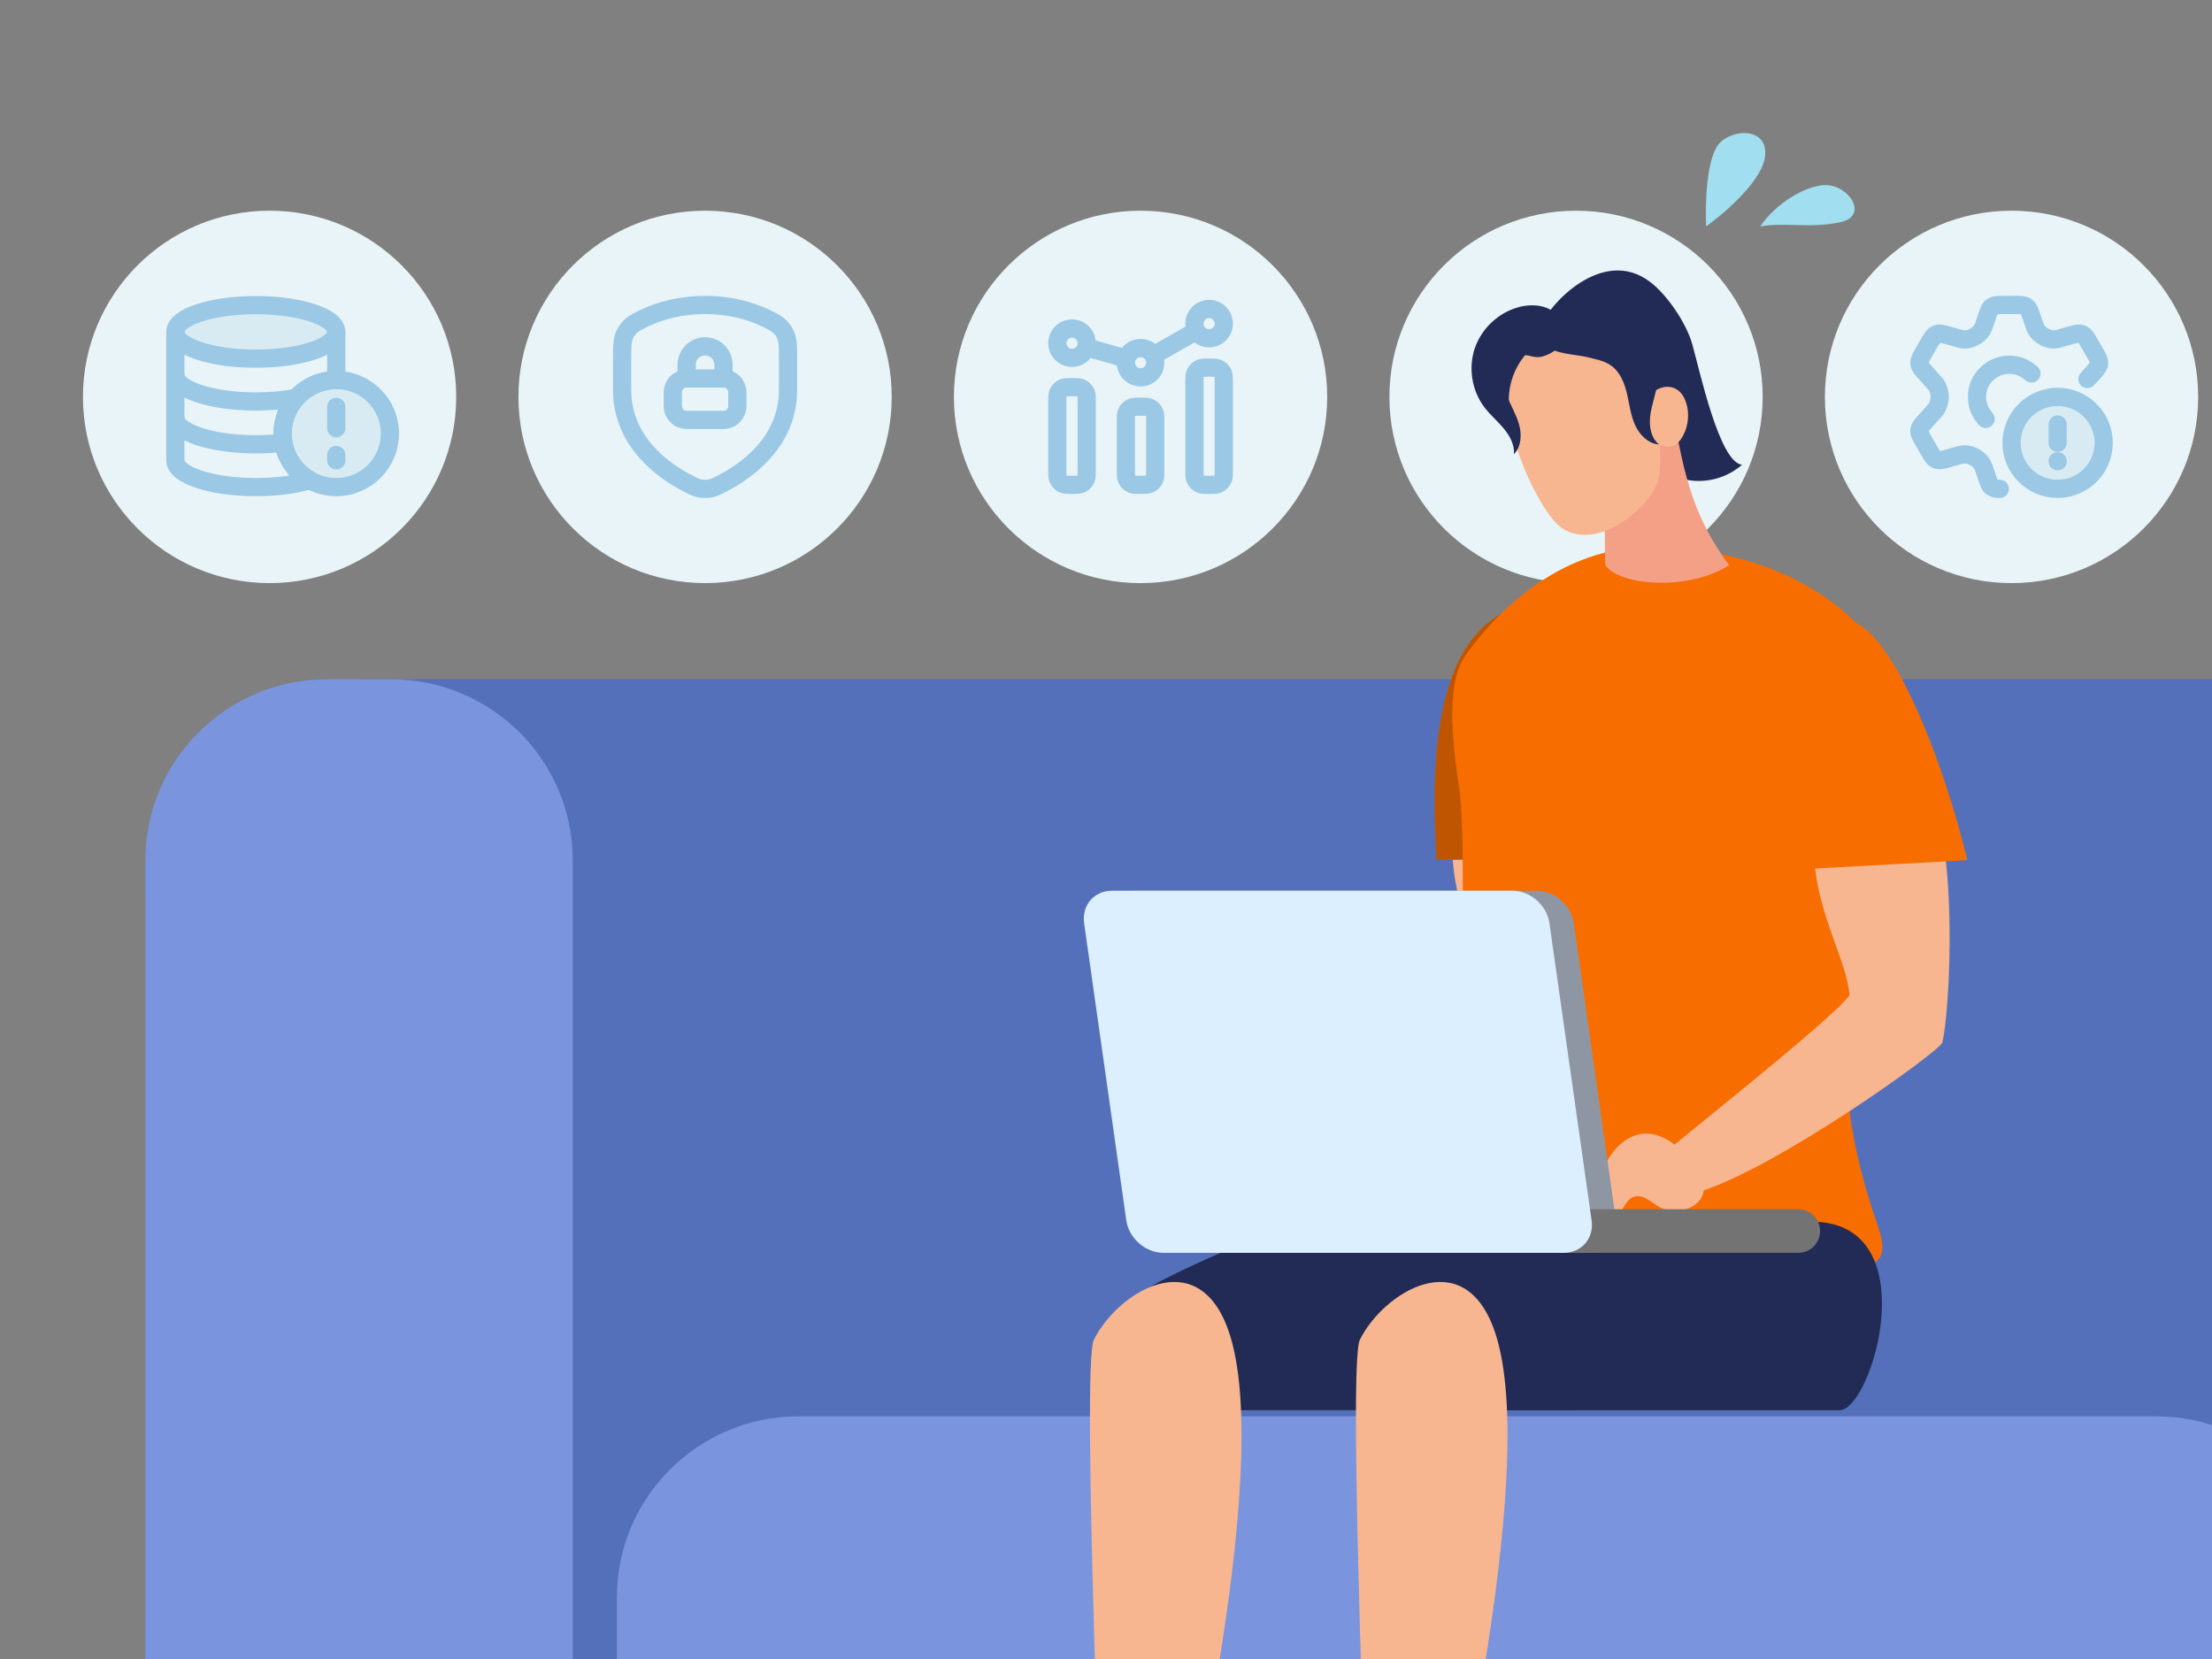 <svg width="304" height="228" viewBox="0 0 304 228" fill="none" xmlns="http://www.w3.org/2000/svg">
<rect x="0" y="0" width="304" height="228" fill="#808080" stroke="none"/>
<g clip-path="url(#clip0_1459_1451)">
<path d="M355.372 93.36H50.698C33.731 93.36 19.976 107.075 19.976 123.994V222.581C19.976 239.499 33.731 253.214 50.698 253.214H355.372C372.339 253.214 386.094 239.499 386.094 222.581V123.994C386.094 107.075 372.339 93.36 355.372 93.36Z" fill="#5570BA"/>
<path d="M53.752 93.36H44.941C31.153 93.36 19.976 104.505 19.976 118.253V228.322C19.976 242.07 31.153 253.214 44.941 253.214H53.752C67.54 253.214 78.718 242.07 78.718 228.322V118.253C78.718 104.505 67.54 93.36 53.752 93.36Z" fill="#7A94DE"/>
<path d="M321.301 228.331V219.545C321.301 205.797 310.124 194.652 296.336 194.652H109.744C95.956 194.652 84.779 205.797 84.779 219.545V228.331C84.779 242.079 95.956 253.224 109.744 253.224H296.336C310.124 253.224 321.301 242.079 321.301 228.331Z" fill="#7A94DE"/>
<path d="M251.737 187.975C250.855 187.975 250.143 187.266 250.143 186.386V100.17C250.143 99.29 250.855 98.581 251.737 98.581C252.619 98.581 253.33 99.29 253.33 100.17V186.377C253.33 187.256 252.619 187.966 251.737 187.966V187.975Z" fill="#BCCACE"/>
<ellipse cx="37.05" cy="54.547" rx="25.65" ry="25.591" fill="#E8F4F7"/>
<path d="M46.213 45.613V52.233C45.178 52.232 44.154 52.449 43.209 52.87C42.263 53.291 41.417 53.906 40.726 54.675C39.51 56.024 38.838 57.775 38.84 59.589C38.842 60.015 38.877 60.432 38.947 60.838C39.133 61.912 39.555 62.931 40.183 63.822C40.812 64.714 41.631 65.455 42.581 65.992C40.619 66.584 38.013 66.944 35.154 66.944C29.047 66.944 24.096 65.297 24.096 63.267V45.613" stroke="#9AC8E5" stroke-width="2.5" stroke-linecap="round" stroke-linejoin="round"/>
<path d="M53.585 59.589C53.585 63.651 50.285 66.944 46.213 66.944C44.893 66.944 43.653 66.599 42.581 65.992C41.446 65.35 40.502 64.419 39.844 63.294C39.187 62.169 38.841 60.891 38.84 59.589C38.84 57.7 39.554 55.977 40.726 54.675C41.417 53.906 42.263 53.291 43.208 52.87C44.154 52.449 45.178 52.232 46.213 52.233C50.285 52.233 53.585 55.526 53.585 59.589ZM46.213 45.613C46.213 47.644 41.262 49.291 35.154 49.291C29.047 49.291 24.096 47.644 24.096 45.613C24.096 43.582 29.047 41.935 35.154 41.935C41.262 41.935 46.213 43.582 46.213 45.613Z" fill="#9AC8E5" fill-opacity="0.2" stroke="#9AC8E5" stroke-width="2.5" stroke-linecap="round" stroke-linejoin="round"/>
<path d="M24.096 57.383C24.096 59.413 29.047 61.06 35.154 61.06C36.486 61.06 37.764 60.982 38.947 60.838M24.096 51.498C24.096 53.529 29.047 55.176 35.154 55.176C37.186 55.176 39.09 54.993 40.726 54.676M46.213 55.911V58.854M46.213 62.531V63.267" stroke="#9AC8E5" stroke-width="2.5" stroke-linecap="round" stroke-linejoin="round"/>
<ellipse cx="96.9" cy="54.547" rx="25.65" ry="25.591" fill="#E8F4F7"/>
<path d="M105.398 43.8C103.002 42.61 100.067 41.91 96.9 41.91C93.733 41.91 90.8 42.61 88.402 43.8C87.227 44.383 86.639 44.675 86.07 45.593C85.501 46.51 85.5 47.397 85.5 49.174V53.585C85.5 60.767 91.253 64.759 94.586 66.47C95.516 66.947 95.979 67.186 96.9 67.186C97.821 67.186 98.284 66.947 99.214 66.47C102.546 64.759 108.3 60.766 108.3 53.584V49.174C108.3 47.397 108.3 46.51 107.73 45.593C107.16 44.675 106.574 44.383 105.398 43.8Z" stroke="#9AC8E5" stroke-width="2.5" stroke-linecap="round" stroke-linejoin="round"/>
<path d="M94.367 52.02V50.124C94.367 49.454 94.634 48.811 95.109 48.337C95.584 47.863 96.228 47.597 96.9 47.597C97.572 47.597 98.216 47.863 98.691 48.337C99.166 48.811 99.433 49.454 99.433 50.124V52.02M94.367 52.02H99.433M94.367 52.02C93.863 52.02 93.379 52.22 93.023 52.575C92.667 52.931 92.467 53.413 92.467 53.916V55.811C92.467 56.314 92.667 56.796 93.023 57.152C93.379 57.507 93.863 57.707 94.367 57.707H99.433C99.937 57.707 100.421 57.507 100.777 57.152C101.133 56.796 101.333 56.314 101.333 55.811V53.916C101.333 53.413 101.133 52.931 100.777 52.575C100.421 52.22 99.937 52.02 99.433 52.02" stroke="#9AC8E5" stroke-width="2.5" stroke-linecap="round" stroke-linejoin="round"/>
<ellipse cx="156.75" cy="54.547" rx="25.65" ry="25.591" fill="#E8F4F7"/>
<path d="M145.31 55.219V64.618C145.31 65.244 145.31 65.557 145.413 65.804C145.55 66.132 145.811 66.393 146.141 66.529C146.388 66.633 146.702 66.633 147.329 66.633C147.956 66.633 148.27 66.633 148.518 66.531C148.847 66.394 149.108 66.133 149.244 65.804C149.348 65.557 149.348 65.244 149.348 64.618V55.219C149.348 54.593 149.348 54.281 149.246 54.033C149.109 53.705 148.847 53.444 148.518 53.308C148.27 53.205 147.956 53.205 147.329 53.205C146.702 53.205 146.388 53.205 146.141 53.307C145.812 53.444 145.55 53.705 145.414 54.033C145.31 54.281 145.31 54.593 145.31 55.219ZM154.731 57.905V64.618C154.731 65.243 154.731 65.556 154.834 65.803C154.97 66.132 155.232 66.393 155.562 66.529C155.809 66.633 156.123 66.633 156.75 66.633C157.377 66.633 157.691 66.633 157.938 66.529C158.267 66.393 158.529 66.132 158.665 65.804C158.769 65.556 158.769 65.243 158.769 64.618V57.905C158.769 57.279 158.769 56.966 158.666 56.719C158.53 56.391 158.268 56.13 157.938 55.994C157.691 55.891 157.377 55.891 156.75 55.891C156.123 55.891 155.809 55.891 155.562 55.993C155.233 56.129 154.971 56.39 154.835 56.719C154.731 56.966 154.731 57.279 154.731 57.905ZM164.152 52.534V64.618C164.152 65.244 164.152 65.557 164.254 65.804C164.391 66.132 164.653 66.393 164.982 66.529C165.23 66.633 165.544 66.633 166.171 66.633C166.798 66.633 167.112 66.633 167.359 66.531C167.688 66.394 167.95 66.133 168.086 65.804C168.19 65.557 168.19 65.244 168.19 64.618V52.534C168.19 51.908 168.19 51.595 168.087 51.348C167.95 51.02 167.689 50.759 167.359 50.623C167.112 50.52 166.798 50.52 166.171 50.52C165.544 50.52 165.23 50.52 164.982 50.622C164.653 50.758 164.392 51.019 164.256 51.348C164.152 51.595 164.152 51.908 164.152 52.534Z" stroke="#9AC8E5" stroke-width="2.5" stroke-linecap="square" stroke-linejoin="round"/>
<path d="M149.271 47.716L154.809 49.295M158.504 48.848L164.419 45.477M149.348 47.163C149.348 47.697 149.135 48.209 148.757 48.587C148.378 48.965 147.865 49.177 147.329 49.177C146.794 49.177 146.28 48.965 145.902 48.587C145.523 48.209 145.31 47.697 145.31 47.163C145.31 46.628 145.523 46.116 145.902 45.738C146.28 45.361 146.794 45.148 147.329 45.148C147.865 45.148 148.378 45.361 148.757 45.738C149.135 46.116 149.348 46.628 149.348 47.163ZM168.19 44.477C168.19 45.011 167.977 45.523 167.598 45.901C167.22 46.279 166.706 46.491 166.171 46.491C165.635 46.491 165.122 46.279 164.743 45.901C164.365 45.523 164.152 45.011 164.152 44.477C164.152 43.943 164.365 43.431 164.743 43.053C165.122 42.675 165.635 42.463 166.171 42.463C166.706 42.463 167.22 42.675 167.598 43.053C167.977 43.431 168.19 43.943 168.19 44.477ZM158.769 49.848C158.769 50.382 158.556 50.895 158.177 51.272C157.799 51.65 157.285 51.862 156.75 51.862C156.215 51.862 155.701 51.65 155.323 51.272C154.944 50.895 154.731 50.382 154.731 49.848C154.731 49.314 154.944 48.802 155.323 48.424C155.701 48.046 156.215 47.834 156.75 47.834C157.285 47.834 157.799 48.046 158.177 48.424C158.556 48.802 158.769 49.314 158.769 49.848Z" stroke="#9AC8E5" stroke-width="2.5"/>
<ellipse cx="216.6" cy="54.547" rx="25.65" ry="25.591" fill="#E8F4F7"/>
<ellipse cx="276.45" cy="54.547" rx="25.65" ry="25.591" fill="#E8F4F7"/>
<ellipse opacity="0.2" cx="282.625" cy="60.709" rx="6.175" ry="6.161" fill="#9AC8E5"/>
<path d="M282.783 58.337V60.865M282.795 63.392H282.783M289.117 60.865C289.117 62.541 288.449 64.148 287.262 65.333C286.074 66.518 284.463 67.184 282.783 67.184C281.104 67.184 279.493 66.518 278.305 65.333C277.117 64.148 276.45 62.541 276.45 60.865C276.45 59.189 277.117 57.582 278.305 56.397C279.493 55.212 281.104 54.546 282.783 54.546C284.463 54.546 286.074 55.212 287.262 56.397C288.449 57.582 289.117 59.189 289.117 60.865Z" stroke="#9AC8E5" stroke-width="2.5" stroke-linecap="round"/>
<path d="M286.877 52.089C287.485 51.407 288.534 50.375 288.478 49.956C288.521 49.548 288.3 49.163 287.856 48.396L287.231 47.313C286.758 46.494 286.521 46.085 286.12 45.923C285.717 45.759 285.262 45.888 284.353 46.146L282.807 46.579C282.225 46.713 281.617 46.637 281.086 46.365L280.659 46.12C280.204 45.829 279.854 45.401 279.661 44.897L279.238 43.637C278.959 42.803 278.82 42.386 278.491 42.146C278.159 41.908 277.718 41.908 276.839 41.908H275.428C274.547 41.908 274.108 41.908 273.777 42.147C273.445 42.386 273.307 42.803 273.029 43.637L272.606 44.897C272.412 45.401 272.063 45.829 271.608 46.12L271.181 46.365C270.65 46.637 270.041 46.713 269.459 46.58L267.914 46.146C267.004 45.888 266.55 45.759 266.147 45.922C265.745 46.086 265.509 46.494 265.036 47.313L264.41 48.396C263.967 49.163 263.745 49.546 263.79 49.956C263.831 50.364 264.128 50.693 264.722 51.351L266.027 52.808C266.347 53.211 266.574 53.914 266.574 54.546C266.574 55.178 266.346 55.88 266.028 56.284L264.721 57.741C264.127 58.398 263.83 58.728 263.787 59.136C263.744 59.544 263.966 59.928 264.409 60.695L265.035 61.778C265.507 62.597 265.744 63.007 266.146 63.169C266.548 63.333 267.003 63.204 267.913 62.946L269.458 62.513C270.041 62.379 270.649 62.455 271.181 62.726L271.606 62.971C272.061 63.262 272.411 63.692 272.604 64.195L273.027 65.456C273.306 66.29 273.458 66.724 273.713 66.906C273.789 66.96 274.093 67.209 274.838 67.186" stroke="#9AC8E5" stroke-width="2.5" stroke-linecap="round"/>
<path d="M279.186 51.32C278.122 50.456 277.286 50.122 276.07 50.122C273.79 50.152 271.708 52.032 271.708 54.474C271.708 55.822 272.118 56.673 272.893 57.568" stroke="#9AC8E5" stroke-width="2.5" stroke-linecap="round"/>
<path fill-rule="evenodd" clip-rule="evenodd" d="M212.383 161.399C201.37 161.493 189.675 164.302 178.786 167.953C172.251 170.147 165.791 172.852 159.474 176.068C156.932 177.363 153.793 180.333 153.1 183.35C152.797 184.684 152.19 193.81 155.472 193.81H216.262C220.749 193.81 228.745 161.257 212.383 161.399Z" fill="#222B56"/>
<path d="M168.789 182.755C164.511 170.782 153.594 177.601 150.34 184.107C148.528 187.72 151.858 260.062 151.27 263.552C154.182 264.507 157.397 264.772 160.584 264.309C160.954 260.573 175.684 202.03 168.789 182.755Z" fill="#F7B690"/>
<path d="M217.685 117.828L199.663 118.159C200.128 125.801 204.197 132.204 204.472 136.781C202.49 139.808 179.403 157.966 179.279 158.307C178.568 160.16 181.888 162.922 183.633 163.858C194.332 160.681 216.936 144.451 217.239 143.288C217.931 140.621 218.861 128.307 217.685 117.818V117.828Z" fill="#F7B690"/>
<path d="M211.121 89.606C210.505 89.01 208.437 83.146 206.293 84.356C196.761 89.766 196.704 106.279 197.425 118.158L219.089 117.827C217.789 106.242 215.295 93.635 211.112 89.606H211.121Z" fill="#C05501"/>
<path d="M181.129 157.872C179.782 156.652 178.056 155.678 176.235 155.801C174.632 155.905 173.18 156.879 172.165 158.118C171.151 159.357 170.515 160.87 169.974 162.374C169.586 163.442 169.225 164.596 169.51 165.693C169.794 166.79 170.999 167.727 172.061 167.32C173.323 166.838 173.56 164.946 174.821 164.483C176.092 164.019 177.259 165.277 178.445 165.93C180.237 166.913 183.434 166.374 184.278 164.303C185.208 162.014 182.656 159.262 181.129 157.872Z" fill="#F7B690"/>
<path d="M201.209 90.41C198.496 94.42 199.891 103.878 200.564 108.512C202.015 118.424 199.691 168.36 199.549 169.921C199.407 171.481 200.09 173.221 201.674 173.931C202.603 174.347 203.685 174.347 204.719 174.337C218.728 174.243 240.905 174.158 254.905 174.063C255.834 174.063 256.83 174.035 257.589 173.562C259.268 172.512 258.689 170.242 258.082 168.502C254.042 156.869 252.05 145.094 255.711 133.367C259.353 121.724 263.233 107.784 260.918 95.668C259.154 86.438 246.747 75.192 226.715 75.192C212.658 75.192 203.628 86.806 201.19 90.41H201.209Z" fill="#F86D00"/>
<path fill-rule="evenodd" clip-rule="evenodd" d="M199.739 166.487C196.438 178.357 213.834 188.741 243.153 188.741C246.776 188.741 250.646 188.429 253.567 186.377C259.306 182.348 255.521 176.049 253.359 170.942L199.739 166.487Z" fill="#222B56"/>
<path fill-rule="evenodd" clip-rule="evenodd" d="M212.041 44.361C212.667 42.27 220.142 33.636 226.829 38.781C229.152 40.568 231.723 44.38 232.539 47.198C233.61 50.934 236.276 63.531 239.406 63.872C237.405 65.65 234.559 66.444 231.922 65.962C229.285 65.48 226.904 63.73 225.671 61.356C224.277 58.67 224.23 55.246 222.086 53.109C220.796 51.813 218.965 51.236 217.22 50.707C215.807 50.281 213.73 50.092 212.781 48.91C211.814 47.699 211.614 45.798 212.051 44.361H212.041Z" fill="#222B56"/>
<path fill-rule="evenodd" clip-rule="evenodd" d="M205.696 53.335C205.24 52.125 204.975 50.772 205.411 49.552C206.103 47.604 208.361 46.639 210.429 46.535C211.548 46.478 212.847 46.715 213.388 47.689C213.834 48.512 213.568 49.524 213.246 50.394C212.496 52.418 211.463 55.378 209.86 56.891C207.877 58.755 206.236 54.763 205.705 53.335H205.696Z" fill="#222B56"/>
<path d="M221.109 61.186C222.484 55.142 227.066 53.733 229.731 55.18C231.438 66.482 233.184 71.514 237.623 77.68C232.093 81.217 222.665 80.555 220.625 77.68C220.54 76.772 220.398 64.307 221.109 61.186Z" fill="#F4A086"/>
<path d="M222.589 47.396C217.41 43.206 209.281 45.882 207.612 52.777C206.084 59.085 211.69 70.529 214.612 72.544C219.715 76.062 227.464 69.139 227.995 65.573C228.764 60.353 226.952 50.914 222.589 47.396Z" fill="#F7B690"/>
<path fill-rule="evenodd" clip-rule="evenodd" d="M207.118 54.423C207.631 55.756 208.399 56.995 208.778 58.376C209.158 59.757 209.072 61.393 208.067 62.415C208.162 61.109 207.479 59.87 206.644 58.868C205.809 57.865 204.794 57.014 204.007 55.974C202.281 53.704 201.769 50.583 202.679 47.878C203.59 45.183 205.895 42.998 208.636 42.232C210.154 41.806 211.861 41.825 213.208 42.629C214.555 43.443 215.389 45.173 214.858 46.649C214.422 47.85 213.179 48.673 211.975 48.994C210.96 49.269 210.343 48.805 209.385 48.796C206.369 48.767 206.341 52.408 207.118 54.423Z" fill="#222B56"/>
<path d="M231.732 55.341C232.188 56.797 232.055 58.424 231.353 59.786C229.361 63.664 225.69 59.777 225.719 56.854C225.757 53.374 230.48 51.388 231.723 55.341H231.732Z" fill="#F7B690"/>
<path fill-rule="evenodd" clip-rule="evenodd" d="M212.753 47.575C213.331 48.587 216.955 48.776 218.083 49.07C219.212 49.363 220.407 49.542 221.365 50.205C222.608 51.056 223.224 52.55 223.575 54.007C223.926 55.463 224.078 56.986 224.685 58.357C225.292 59.728 226.487 60.977 227.986 61.081C226.838 60.126 226.601 58.442 226.819 56.967C227.028 55.491 227.606 54.082 227.768 52.597C228.081 49.751 226.743 46.79 224.41 45.135C222.74 43.962 219.136 42.534 217.125 42.809C215.456 43.036 211.444 45.296 212.753 47.575Z" fill="#222B56"/>
<path d="M267.378 117.827L249.356 118.158C249.821 125.8 253.89 132.203 254.165 136.78C252.182 139.807 229.096 157.965 228.972 158.306C228.261 160.16 231.581 162.921 233.326 163.857C244.025 160.68 266.628 144.45 266.932 143.287C267.624 140.62 268.554 128.306 267.378 117.817V117.827Z" fill="#F7B690"/>
<path d="M255.958 86.125C254.108 84.772 243.447 81.339 243.447 92.868C243.447 92.868 243.342 106.327 245.827 119.558L270.375 118.215C267.273 105.4 261.355 90.069 255.967 86.134L255.958 86.125Z" fill="#F86D00"/>
<path d="M230.822 157.871C229.475 156.651 227.749 155.677 225.927 155.8C224.325 155.904 222.873 156.878 221.858 158.117C220.843 159.356 220.208 160.869 219.667 162.373C219.278 163.441 218.918 164.595 219.203 165.692C219.487 166.789 220.692 167.726 221.754 167.319C223.016 166.837 223.253 164.945 224.514 164.482C225.785 164.018 226.952 165.276 228.138 165.929C229.93 166.912 233.127 166.373 233.971 164.302C234.9 162.013 232.349 159.261 230.822 157.871Z" fill="#F7B690"/>
<path fill-rule="evenodd" clip-rule="evenodd" d="M248.948 167.896C237.936 167.896 227.483 167.953 215.352 167.953C208.816 170.147 202.357 172.852 196.04 176.068C193.498 177.364 190.358 180.333 189.666 183.35C189.362 184.684 188.755 193.811 192.037 193.811H252.827C257.314 193.811 264.978 167.896 248.948 167.896Z" fill="#222B56"/>
<path d="M205.345 182.755C201.067 170.782 190.149 177.601 186.896 184.107C185.084 187.72 188.414 260.062 187.826 263.552C190.737 264.507 193.953 264.772 197.14 264.309C197.51 260.573 212.24 202.03 205.345 182.755Z" fill="#F7B690"/>
<path d="M218.244 172.18C220.711 172.18 222.427 170.185 222.086 167.726L216.291 126.869C215.94 124.41 213.654 122.414 211.188 122.414H156.183C153.717 122.414 151.991 124.41 152.341 126.869L158.137 167.726C158.488 170.185 160.774 172.18 163.24 172.18H218.244Z" fill="#8E96A3"/>
<path d="M247.136 166.185H214.896V172.181H247.136C248.796 172.181 250.143 170.838 250.143 169.183C250.143 167.528 248.796 166.185 247.136 166.185Z" fill="#737373"/>
<path d="M214.896 172.18C217.362 172.18 219.089 170.185 218.738 167.726L212.942 126.869C212.591 124.41 210.305 122.414 207.839 122.414H152.835C150.369 122.414 148.652 124.41 148.993 126.869L154.789 167.726C155.14 170.185 157.426 172.18 159.892 172.18H214.896Z" fill="#DBEFFF"/>
<path d="M236.471 19.52C234.515 21.258 234.329 27.977 234.481 31.119C236.825 29.439 241.705 25.264 242.475 22.011C243.437 17.943 238.915 17.348 236.471 19.52Z" fill="#A1DEEF"/>
<path d="M250.913 25.444C248.244 25.444 244.143 27.846 241.904 31.118C245.196 30.519 248.808 31.434 252.994 30.519C256.803 29.686 254.186 25.444 250.913 25.444Z" fill="#A1DEEF"/>
</g>
<defs>
<clipPath id="clip0_1459_1451">
<rect width="304" height="228" fill="white"/>
</clipPath>
</defs>
</svg>
